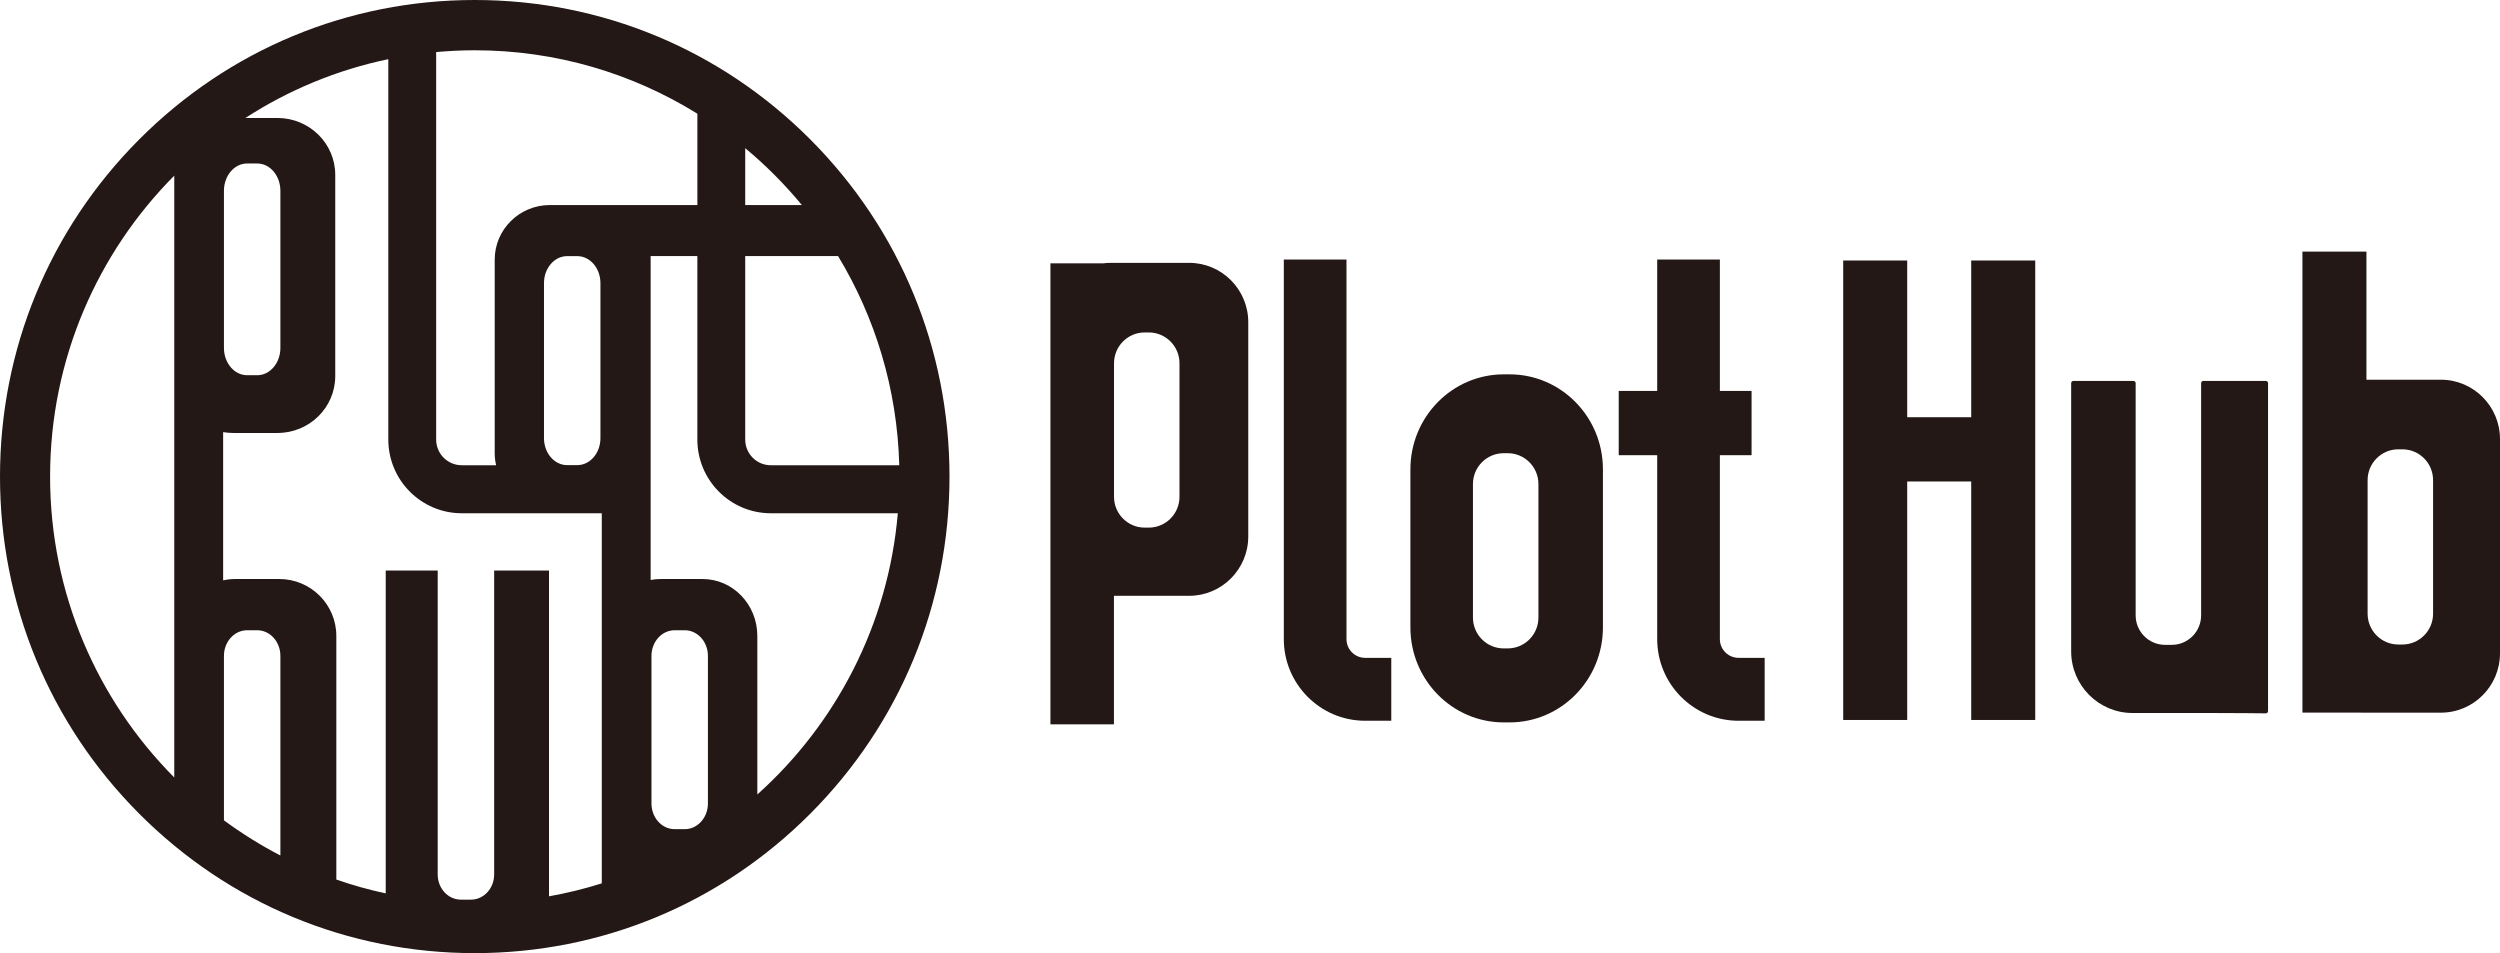 <svg width="160" height="61" viewBox="0 0 160 61" fill="none" xmlns="http://www.w3.org/2000/svg">
<path d="M51.869 8.933C46.13 3.173 38.5 0 30.384 0C22.267 0 14.638 3.173 8.899 8.933C3.16 14.694 0 22.353 0 30.5C0 38.647 3.16 46.306 8.899 52.067C14.638 57.827 22.268 61 30.384 61C38.5 61 46.13 57.827 51.868 52.067C57.607 46.306 60.768 38.647 60.768 30.5C60.768 22.353 57.607 14.694 51.868 8.933H51.869ZM47.694 16.389H53.637C56.01 20.315 57.424 24.887 57.553 29.775H49.329C48.427 29.775 47.694 29.038 47.694 28.133V16.389H47.694ZM51.32 13.123H47.694V9.483C49.013 10.579 50.227 11.799 51.32 13.123ZM44.632 7.277V13.123H37.912C37.912 13.123 37.907 13.123 37.904 13.123H35.19C33.24 13.123 31.661 14.688 31.661 16.619V28.992C31.661 29.261 31.692 29.523 31.751 29.775H29.549C28.647 29.775 27.914 29.038 27.914 28.133V3.332C28.728 3.259 29.552 3.218 30.384 3.218C35.605 3.218 40.486 4.705 44.632 7.277H44.632ZM41.694 51.423V41.978C41.694 41.071 42.357 40.336 43.176 40.336H43.825C44.643 40.336 45.307 41.071 45.307 41.978V51.423C45.307 52.33 44.643 53.066 43.825 53.066H43.176C42.357 53.066 41.694 52.33 41.694 51.423ZM31.626 36.516V55.968C31.626 56.857 30.962 57.577 30.144 57.577H29.495C28.677 57.577 28.013 56.857 28.013 55.968V36.516H24.686V57.176C23.607 56.945 22.552 56.649 21.525 56.292V40.697C21.525 38.687 19.89 37.057 17.874 37.057H15.065C14.796 37.057 14.533 37.087 14.281 37.142V27.655C14.488 27.69 14.7 27.71 14.918 27.71H17.76C19.801 27.71 21.456 26.08 21.456 24.07V11.191C21.456 9.18 19.801 7.551 17.76 7.551H15.703C18.454 5.771 21.544 4.476 24.852 3.787V28.133C24.852 30.733 26.96 32.848 29.549 32.848H38.514V56.535C37.416 56.881 36.288 57.159 35.136 57.364V36.516H31.626ZM15.815 10.463H16.463C17.282 10.463 17.945 11.246 17.945 12.212V22.265C17.945 23.231 17.282 24.014 16.463 24.014H15.815C14.996 24.014 14.332 23.231 14.332 22.265V12.211C14.332 11.245 14.996 10.463 15.815 10.463V10.463ZM14.332 52.501V41.979C14.332 41.071 14.996 40.336 15.815 40.336H16.463C17.282 40.336 17.945 41.071 17.945 41.979V54.752C16.68 54.096 15.472 53.341 14.332 52.501ZM38.428 18.118V28.043C38.428 28.995 37.764 29.768 36.946 29.768H36.297C35.478 29.768 34.815 28.996 34.815 28.043V18.118C34.815 17.165 35.478 16.392 36.297 16.392H36.946C37.764 16.392 38.428 17.165 38.428 18.118ZM3.206 30.5C3.206 22.99 6.245 16.18 11.153 11.241V49.759C6.245 44.821 3.206 38.011 3.206 30.501V30.5ZM48.469 50.846V40.697C48.469 38.687 46.901 37.057 44.968 37.057H42.275C42.058 37.057 41.847 37.078 41.641 37.118V16.389H44.631V28.133C44.631 30.733 46.738 32.848 49.328 32.848H57.46C56.851 39.98 53.498 46.337 48.468 50.847L48.469 50.846Z" fill="#231815"/>
<path d="M96.609 23.958H96.244C92.942 23.958 90.266 26.679 90.266 30.036V40.156C90.266 43.513 92.942 46.234 96.244 46.234H96.609C99.911 46.234 102.587 43.513 102.587 40.156V30.036C102.587 26.679 99.911 23.958 96.609 23.958ZM98.459 39.525C98.459 40.614 97.579 41.498 96.494 41.498H96.235C95.149 41.498 94.269 40.614 94.269 39.525V30.978C94.269 29.889 95.149 29.005 96.235 29.005H96.494C97.579 29.005 98.459 29.889 98.459 30.978V39.525Z" fill="#231815"/>
<path d="M140.872 24.522V39.382C140.872 40.425 140.03 41.27 138.992 41.27H138.563C137.524 41.27 136.682 40.425 136.682 39.382V24.522C136.682 24.443 136.618 24.379 136.54 24.379H132.697C132.619 24.379 132.555 24.443 132.555 24.522V41.688C132.555 43.866 134.314 45.632 136.483 45.632H141.369C143.1 45.632 144.56 45.649 145.011 45.654C145.091 45.655 145.155 45.591 145.155 45.511V24.522C145.155 24.443 145.092 24.379 145.013 24.379H141.015C140.937 24.379 140.873 24.443 140.873 24.522H140.872Z" fill="#231815"/>
<path d="M76.103 16.823H71.075C70.913 16.823 70.754 16.835 70.597 16.854H67.227V46.357H71.292V38.132H76.103C78.194 38.132 79.889 36.431 79.889 34.331V20.623C79.889 18.524 78.194 16.822 76.103 16.822V16.823ZM75.487 31.795C75.487 32.885 74.607 33.768 73.521 33.768H73.263C72.177 33.768 71.297 32.885 71.297 31.795V23.249C71.297 22.159 72.177 21.276 73.263 21.276H73.521C74.607 21.276 75.487 22.159 75.487 23.249V31.795Z" fill="#231815"/>
<path d="M156.214 24.301H151.452V16.104H147.355V45.607H151.049C151.095 45.609 151.14 45.611 151.186 45.611H156.213C158.305 45.611 160 43.909 160 41.809V28.102C160 26.002 158.305 24.301 156.213 24.301H156.214ZM155.717 39.276C155.717 40.365 154.837 41.249 153.752 41.249H153.493C152.407 41.249 151.527 40.365 151.527 39.276V30.729C151.527 29.64 152.407 28.756 153.493 28.756H153.752C154.837 28.756 155.717 29.64 155.717 30.729V39.276Z" fill="#231815"/>
<path d="M126.158 16.672V26.702H122.061V16.672H117.965V46.078H122.061V30.815H126.158V46.078H130.255V16.672H126.158Z" fill="#231815"/>
<path d="M89.042 46.128H87.367C84.498 46.128 82.164 43.785 82.164 40.905V16.61H86.175V40.906C86.175 41.565 86.71 42.102 87.367 42.102H89.042V46.128V46.128Z" fill="#231815"/>
<path d="M111.264 42.101C110.607 42.101 110.072 41.565 110.072 40.905V29.131H112.101V25.019H110.072V16.61H106.061V25.02H103.598V29.132H106.061V40.906C106.061 43.786 108.395 46.128 111.264 46.128H112.939V42.102H111.264V42.101Z" fill="#231815"/>
</svg>
